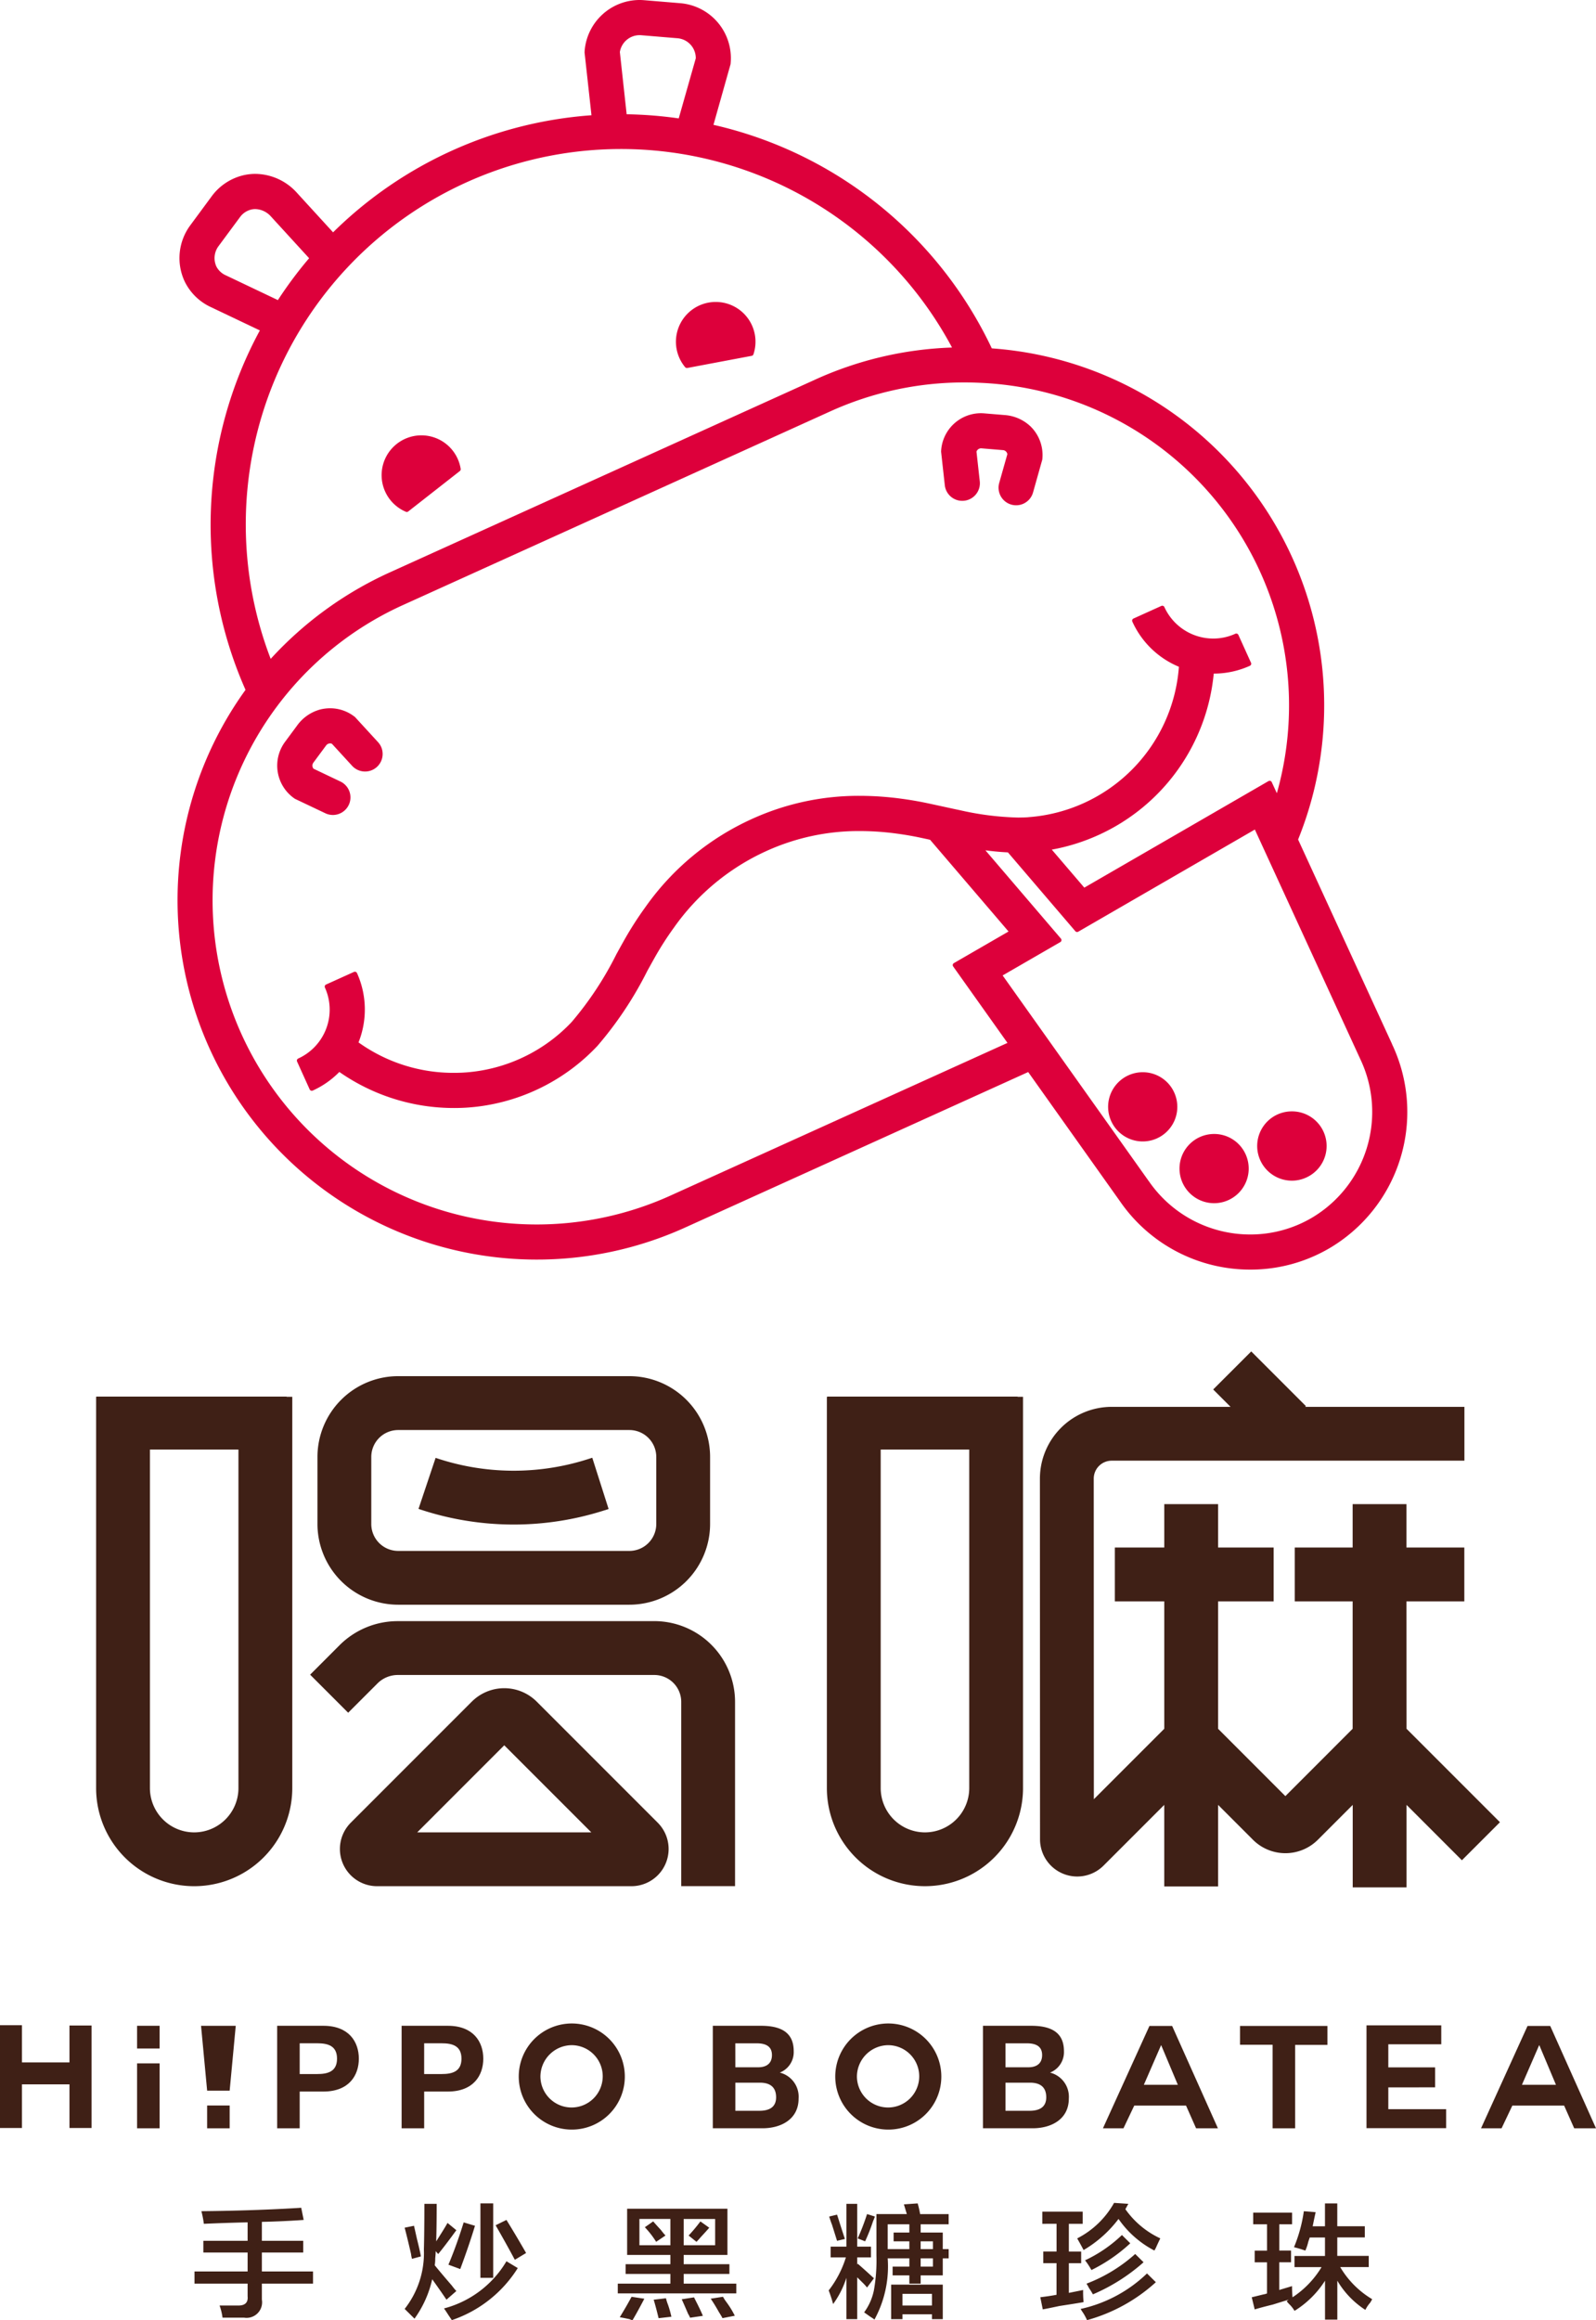 <svg id="Group_6626" data-name="Group 6626" xmlns="http://www.w3.org/2000/svg" xmlns:xlink="http://www.w3.org/1999/xlink" width="166.061" height="241.332" viewBox="0 0 166.061 241.332">
  <defs>
    <clipPath id="clip-path">
      <rect id="Rectangle_2381" data-name="Rectangle 2381" width="166.061" height="241.332" fill="none"/>
    </clipPath>
  </defs>
  <path id="Path_3122" data-name="Path 3122" d="M0,187.8v10.693H2.285v-4.541H7.228v4.541h2.3V187.832h-2.3v3.837H2.285V187.8Z" transform="translate(0 22.856)" fill="#3f2016"/>
  <g id="Group_6625" data-name="Group 6625">
    <g id="Group_6624" data-name="Group 6624" clip-path="url(#clip-path)">
      <path id="Path_3123" data-name="Path 3123" d="M25.71,187.854h4.809c2.673,0,3.689,1.688,3.689,3.42s-1.016,3.42-3.689,3.42H28.054v3.823H25.71Zm2.344,5.019h1.823c1.075,0,2.061-.239,2.061-1.6s-.986-1.6-2.061-1.6H28.054Z" transform="translate(3.129 22.863)" fill="#3f2016"/>
      <path id="Path_3124" data-name="Path 3124" d="M37.254,187.854h4.809c2.673,0,3.688,1.688,3.688,3.42s-1.015,3.42-3.688,3.42H39.6v3.823H37.254Zm2.344,5.019H41.42c1.076,0,2.062-.239,2.062-1.6s-.986-1.6-2.062-1.6H39.6Z" transform="translate(4.534 22.863)" fill="#3f2016"/>
      <path id="Path_3125" data-name="Path 3125" d="M53.629,198.677a5.518,5.518,0,1,1,5.526-5.511,5.507,5.507,0,0,1-5.526,5.511m-3.255-5.511a3.241,3.241,0,1,0,3.255-3.27,3.283,3.283,0,0,0-3.255,3.27" transform="translate(5.856 22.837)" fill="#3f2016"/>
      <path id="Path_3126" data-name="Path 3126" d="M66.12,187.854h5.017c2.031,0,3.4.657,3.4,2.644a2.284,2.284,0,0,1-1.448,2.225,2.587,2.587,0,0,1,1.956,2.7c0,2.166-1.836,3.091-3.763,3.091H66.12Zm2.344,4.316h2.375c.836,0,1.434-.374,1.434-1.27,0-1-.776-1.224-1.613-1.224h-2.2Zm0,4.525h2.509c.911,0,1.732-.3,1.732-1.4s-.672-1.523-1.687-1.523H68.464Z" transform="translate(8.047 22.863)" fill="#3f2016"/>
      <path id="Path_3127" data-name="Path 3127" d="M82.988,198.677a5.518,5.518,0,1,1,5.526-5.511,5.507,5.507,0,0,1-5.526,5.511m-3.256-5.511a3.241,3.241,0,1,0,3.256-3.27,3.283,3.283,0,0,0-3.256,3.27" transform="translate(9.429 22.837)" fill="#3f2016"/>
      <path id="Path_3128" data-name="Path 3128" d="M91.178,187.854H96.2c2.031,0,3.405.657,3.405,2.644a2.285,2.285,0,0,1-1.449,2.225,2.587,2.587,0,0,1,1.956,2.7c0,2.166-1.836,3.091-3.763,3.091H91.178Zm2.344,4.316H95.9c.836,0,1.434-.374,1.434-1.27,0-1-.776-1.224-1.613-1.224h-2.2Zm0,4.525h2.509c.911,0,1.732-.3,1.732-1.4s-.672-1.523-1.688-1.523H93.522Z" transform="translate(11.097 22.863)" fill="#3f2016"/>
      <path id="Path_3129" data-name="Path 3129" d="M102.308,198.515l4.839-10.647h2.36l4.764,10.647H112l-1.045-2.359h-5.391l-1.121,2.359Zm6.049-8.646-1.792,4.121H110.1l-1.732-4.121Z" transform="translate(12.451 22.865)" fill="#3f2016"/>
      <path id="Path_3130" data-name="Path 3130" d="M118.414,189.824h-3.39v-1.956h9.095v1.971h-3.361v8.676h-2.344Z" transform="translate(13.999 22.865)" fill="#3f2016"/>
      <path id="Path_3131" data-name="Path 3131" d="M129.024,194.266v2.269h6.018v1.972h-8.288V187.814h7.78v1.972h-5.51v2.4h4.868v2.076Z" transform="translate(15.427 22.858)" fill="#3f2016"/>
      <path id="Path_3132" data-name="Path 3132" d="M137.379,198.515l4.839-10.647h2.359l4.764,10.647h-2.269l-1.045-2.359h-5.392l-1.119,2.359Zm6.048-8.646-1.792,4.121h3.54l-1.733-4.121Z" transform="translate(16.72 22.865)" fill="#3f2016"/>
      <path id="Path_3133" data-name="Path 3133" d="M19.014,206.4a10.122,10.122,0,0,0-.256-1.316q5.475-.05,10.387-.354l.256,1.265q-2.149.151-4.349.2v1.973h4.3v1.214h-4.3v1.973h5.321v1.265H25.052v1.669a1.616,1.616,0,0,1-1.842,1.872H20.957a5.979,5.979,0,0,0-.306-1.264h1.842q1.176.049,1.075-.961V212.62H18.041v-1.265h5.527v-1.973H18.962v-1.214h4.606v-1.923q-2.3.052-4.554.153" transform="translate(2.196 24.917)" fill="#3f2016"/>
      <path id="Path_3134" data-name="Path 3134" d="M41.886,214.339q-.717-1.062-1.484-2.125a11.156,11.156,0,0,1-1.842,4.1L37.536,215.3a9.382,9.382,0,0,0,2-6.172q.05-1.669.052-4.756h1.279q0,2.379-.05,3.9c.067-.1.154-.236.256-.4q.767-1.213.921-1.518l.921.759c-.1.135-.239.321-.409.556q-.973,1.316-1.484,1.923l-.256-.3c0,.169-.017.422-.05.759a3.806,3.806,0,0,1-.052.708q.614.759,1.791,2.124a5.7,5.7,0,0,0,.46.556ZM38.3,210.09a3.063,3.063,0,0,1-.1-.506q-.409-1.77-.665-2.732l.973-.2.307,1.366q.306,1.213.409,1.821Zm4.145,6.375c-.07-.1-.205-.3-.409-.608-.172-.27-.307-.472-.409-.607a10.7,10.7,0,0,0,6.5-4.907l1.177.709a12.994,12.994,0,0,1-6.856,5.413m.869-5.312L42.09,210.7q.87-2.073,1.586-4.4l1.177.354q-.612,2.024-1.534,4.5m2.1-6.83h1.33v7.741h-1.33ZM49,210.191q-.92-1.72-2-3.592l1.126-.556q.971,1.568,2.046,3.44Z" transform="translate(4.568 24.867)" fill="#3f2016"/>
      <path id="Path_3135" data-name="Path 3135" d="M58.278,209.625v-4.807H68.715v4.807H64.162v.961H68.92V211.6H64.162v1.012h5.475v1.012H57.305v-1.012H62.78V211.6H58.124v-1.012H62.78v-.961Zm.563,6.78a.791.791,0,0,1-.307-.1q-.717-.151-1.023-.2.715-1.164,1.227-2.125l1.33.2q-.767,1.467-1.227,2.227m.716-7.791H62.78V205.88H59.556Zm1.74-.354a9.194,9.194,0,0,0-1.177-1.518l.869-.607q.256.3.819.911a5.835,5.835,0,0,0,.461.556Zm.256,7.943q-.256-1.062-.512-1.923l1.279-.151a4.381,4.381,0,0,0,.205.657,10.873,10.873,0,0,1,.358,1.265Zm3.275-.05a2.313,2.313,0,0,0-.205-.4q-.411-.961-.665-1.518l1.28-.2c.067.135.169.338.306.607q.409.809.615,1.316Zm2.609-10.27H64.162v2.732h3.274Zm-1.944,2.378-.819-.657.05-.05a17.387,17.387,0,0,0,1.178-1.417l.921.657q-.257.3-.87.961-.306.355-.46.506M68.2,216.2c-.068-.135-.187-.338-.358-.607q-.512-.91-.87-1.417l1.28-.2a4.42,4.42,0,0,0,.358.556,9.358,9.358,0,0,1,.87,1.417Z" transform="translate(6.974 24.927)" fill="#3f2016"/>
      <path id="Path_3136" data-name="Path 3136" d="M77.073,209.938v-1.114h1.638v-4.452h1.125v4.452h1.432v1.114H79.836v.758l.052-.1q.818.708,1.688,1.518l-.716.961a5.918,5.918,0,0,0-.513-.556l-.511-.506v4.35H78.711v-4.3a9.4,9.4,0,0,1-1.382,2.731,13.183,13.183,0,0,0-.461-1.417,10.778,10.778,0,0,0,1.791-3.439Zm.665-1.721q-.205-.656-.665-2.124.306,1.011-.154-.4l.819-.2q.1.3.307.962.357,1.112.511,1.568Zm2.916.05-.767-.3a23.7,23.7,0,0,0,.973-2.531l.818.253c-.034.1-.1.27-.2.506a18.93,18.93,0,0,1-.819,2.074m.973,8.145a2,2,0,0,0-.359-.252q-.511-.355-.716-.506a5.815,5.815,0,0,0,1.023-2.328,17.808,17.808,0,0,0,.256-3.592v-4.3H85l-.306-1.011,1.432-.1a9.119,9.119,0,0,1,.256,1.113h2.968V206.5H83.008v2.58h2.252v-.81H83.623v-.911h1.638V206.5h1.177v.859h2.3v1.721h.615v.961h-.615v1.77h-2.3v.86H85.261v-.86h-1.74V210.9h1.74v-.859H83.008a11.529,11.529,0,0,1-1.381,6.374m1.74-.05v-3.592h5.372v3.592H87.614v-.506h-3.07v.506Zm1.177-1.416h3.07v-1.215h-3.07Zm3.172-6.679H86.437v.81h1.279Zm-1.279,2.63h1.279v-.859H86.437Z" transform="translate(9.355 24.867)" fill="#3f2016"/>
      <path id="Path_3137" data-name="Path 3137" d="M96.705,206.453v-1.265h4.2v1.265H99.468v2.883h1.28v1.215h-1.28v3.086q.767-.151,1.484-.3A10.978,10.978,0,0,0,101,214.6q-.872.151-2.508.4-1.178.252-1.739.353l-.257-1.264q.87-.1,1.689-.253v-3.288H96.807v-1.215h1.382v-2.883Zm11.666,2.782a10.281,10.281,0,0,1-3.735-3.289A12.494,12.494,0,0,1,101,209.184q-.257-.5-.665-1.214a9.183,9.183,0,0,0,3.837-3.694l1.484.1-.307.556a9.15,9.15,0,0,0,3.633,3.036c-.07.135-.188.388-.359.758a3.328,3.328,0,0,1-.256.506m-7.01,7.235a5.978,5.978,0,0,0-.409-.759,4.628,4.628,0,0,1-.256-.4,14.377,14.377,0,0,0,6.907-3.693l.921.911a17.532,17.532,0,0,1-7.163,3.946m.46-5.211a7.482,7.482,0,0,0-.665-1.012,14.309,14.309,0,0,0,3.838-2.63l.869.86a16.832,16.832,0,0,1-4.043,2.782m.154,2.529a7.19,7.19,0,0,0-.409-.657,4.425,4.425,0,0,0-.256-.455,16.2,16.2,0,0,0,5.066-3.086l.87.86a19.3,19.3,0,0,1-5.271,3.338" transform="translate(11.745 24.862)" fill="#3f2016"/>
      <path id="Path_3138" data-name="Path 3138" d="M116.263,206.5v-1.215h4.043V206.5h-1.33v2.731H120.2v1.215h-1.228v2.883l1.33-.4c0,.371.017.758.052,1.163a9.817,9.817,0,0,0,3.019-3.137h-2.814v-1.163h3.172v-1.923h-1.586l-.154.455a4.662,4.662,0,0,1-.306.911,11.727,11.727,0,0,0-1.178-.353,15.327,15.327,0,0,0,1.024-3.744l1.227.1c-.034.169-.085.4-.153.708-.07.338-.12.591-.154.759h1.279v-2.378h1.28V206.7h2.865v1.163h-2.865v1.923h3.274v1.163h-2.968a9.493,9.493,0,0,0,3.326,3.339c-.034.068-.1.186-.2.354a3.511,3.511,0,0,0-.511.759,9.124,9.124,0,0,1-2.916-3.035v4.046h-1.28v-4.046a10.016,10.016,0,0,1-3.172,3.136,3.418,3.418,0,0,0-.461-.608,2.978,2.978,0,0,1-.358-.4l.205-.153q-.513.153-1.638.506-1.228.3-1.893.506l-.307-1.264,1.228-.3a1.543,1.543,0,0,0,.358-.1v-3.237h-1.279v-1.215H117.7V206.5Z" transform="translate(14.131 24.867)" fill="#3f2016"/>
      <rect id="Rectangle_2378" data-name="Rectangle 2378" width="2.345" height="2.363" transform="translate(14.262 210.717)" fill="#3f2016"/>
      <rect id="Rectangle_2379" data-name="Rectangle 2379" width="2.345" height="6.75" transform="translate(14.262 214.629)" fill="#3f2016"/>
      <path id="Path_3139" data-name="Path 3139" d="M21.626,194.6l.633-6.743h-3.61l.633,6.743Z" transform="translate(2.27 22.863)" fill="#3f2016"/>
      <rect id="Rectangle_2380" data-name="Rectangle 2380" width="2.344" height="2.371" transform="translate(21.551 219.009)" fill="#3f2016"/>
      <path id="Path_3140" data-name="Path 3140" d="M35.047,136.016a2.8,2.8,0,0,1,2.8-2.8H61.9a2.8,2.8,0,0,1,2.8,2.8v6.974a2.8,2.8,0,0,1-2.8,2.8H37.847a2.8,2.8,0,0,1-2.8-2.8Zm2.8,15.37H61.9a8.406,8.406,0,0,0,8.4-8.4v-6.974a8.407,8.407,0,0,0-8.4-8.4H37.847a8.407,8.407,0,0,0-8.4,8.4v6.974a8.407,8.407,0,0,0,8.4,8.4" transform="translate(3.584 15.532)" fill="#3f2016"/>
      <path id="Path_3141" data-name="Path 3141" d="M58.2,140.641l.4-.129-1.7-5.334-.4.129A25.357,25.357,0,0,1,40.6,135.19l-1.78,5.309a30.934,30.934,0,0,0,19.375.141" transform="translate(4.725 16.452)" fill="#3f2016"/>
      <path id="Path_3142" data-name="Path 3142" d="M64.581,150.331H37.9a8.555,8.555,0,0,0-6.091,2.523L28.767,155.9l3.958,3.958,3.042-3.041a2.993,2.993,0,0,1,2.133-.885h26.68a2.8,2.8,0,0,1,2.8,2.8v19.163h5.6V158.728a8.408,8.408,0,0,0-8.4-8.4" transform="translate(3.501 18.296)" fill="#3f2016"/>
      <path id="Path_3143" data-name="Path 3143" d="M134.6,151.318h6.02v-5.6H134.6v-4.513h-5.6v4.513h-6.021v5.6h6.021v13.253l-7,7.005L115,164.571V151.318h5.78v-5.6H115v-4.513h-5.6v4.513h-5.142v5.6H109.4v13.253l-7.327,7.327-.011-33.347a1.869,1.869,0,0,1,1.867-1.867h36.7v-5.6H124.061l.076-.077-5.688-5.688-3.959,3.958,1.808,1.807H103.927a7.475,7.475,0,0,0-7.466,7.466l.012,37.517a3.871,3.871,0,0,0,6.609,2.736l6.316-6.316v8.483H115v-8.483l3.625,3.626a4.778,4.778,0,0,0,6.758,0l3.625-3.626v8.581h5.6v-8.581l5.761,5.761,3.957-3.958-9.718-9.72Z" transform="translate(11.74 15.252)" fill="#3f2016"/>
      <path id="Path_3144" data-name="Path 3144" d="M39.573,171.546l9.058-9.059,9.059,9.059Zm5.679-13.6L32.664,170.537a3.87,3.87,0,0,0,2.736,6.607H61.86a3.87,3.87,0,0,0,2.737-6.607L52.01,157.949a4.778,4.778,0,0,0-6.758,0" transform="translate(3.837 19.053)" fill="#3f2016"/>
      <path id="Path_3145" data-name="Path 3145" d="M142.846,108.6,133.07,87.326A37.229,37.229,0,0,0,101.2,36.236a42.454,42.454,0,0,0-28.96-23.25L74.02,6.672l.013-.154A5.737,5.737,0,0,0,68.8.334L65.018.02C64.857.007,64.7,0,64.539,0a5.744,5.744,0,0,0-5.7,5.254l-.012.2.72,6.534A42.608,42.608,0,0,0,32.662,24.167L28.886,20.04a5.885,5.885,0,0,0-4.314-1.953,5.42,5.42,0,0,0-1.3.157,5.74,5.74,0,0,0-3.222,2.148L17.8,23.441a5.729,5.729,0,0,0-.582,5.832,5.67,5.67,0,0,0,2.739,2.676l5.086,2.421a42.433,42.433,0,0,0-1.492,37.388,37.381,37.381,0,0,0,45.8,55.9l35.635-16.146,9.539,13.425a16.423,16.423,0,0,0,13.584,7.123h0a16.176,16.176,0,0,0,6.722-1.447c.482-.218.964-.466,1.431-.735a16.45,16.45,0,0,0,6.579-21.274m-25.318,14.243-15.195-21.384,6-3.468a.235.235,0,0,0,.116-.166.238.238,0,0,0-.054-.2l-7.854-9.182c.812.109,1.584.179,2.341.215l7.015,8.2a.235.235,0,0,0,.181.083.24.24,0,0,0,.12-.031l18.377-10.626,10.967,23.868a12.794,12.794,0,0,1-5.1,16.552,12.623,12.623,0,0,1-6.328,1.7,12.8,12.8,0,0,1-10.581-5.561m-63.7,4.519A33.716,33.716,0,0,1,40.013,62.9L84.327,42.82a33.726,33.726,0,0,1,14.006-3.04q.786,0,1.576.036a33.58,33.58,0,0,1,30.95,42.694l-.531-1.155a.237.237,0,0,0-.145-.128.23.23,0,0,0-.073-.011.236.236,0,0,0-.119.031L110.825,92.33l-3.383-3.954a20.606,20.606,0,0,0,4.835-1.509,20.587,20.587,0,0,0,12.016-16.8,9.118,9.118,0,0,0,3.759-.812.239.239,0,0,0,.119-.315l-1.314-2.9a.239.239,0,0,0-.218-.14.232.232,0,0,0-.1.021,5.518,5.518,0,0,1-2.293.5,5.594,5.594,0,0,1-5.088-3.275.233.233,0,0,0-.133-.123.219.219,0,0,0-.084-.016.251.251,0,0,0-.1.02l-2.9,1.312a.24.24,0,0,0-.119.316,9.179,9.179,0,0,0,4.846,4.7A16.931,16.931,0,0,1,105.018,85a.2.2,0,0,0-.045.008c-.175.01-.393.02-.534.025-.165,0-.331.007-.5.007a30.129,30.129,0,0,1-6.054-.765c-.625-.13-1.248-.267-1.92-.414-.5-.107-.99-.215-1.485-.32-.866-.182-1.768-.338-2.682-.46a32.357,32.357,0,0,0-4.326-.3A26.73,26.73,0,0,0,76.214,85.2a27.356,27.356,0,0,0-11.042,9.135,36.078,36.078,0,0,0-2.249,3.51c-.249.443-.495.888-.741,1.335l-.04.073a34.793,34.793,0,0,1-4.661,7.059,16.85,16.85,0,0,1-10.99,5.238c-.4.03-.813.045-1.222.045a16.962,16.962,0,0,1-9.961-3.167,9.227,9.227,0,0,0-.159-7.213.241.241,0,0,0-.218-.14.239.239,0,0,0-.1.022l-2.9,1.311a.24.24,0,0,0-.119.316,5.582,5.582,0,0,1-2.777,7.38.239.239,0,0,0-.119.316l1.312,2.9a.238.238,0,0,0,.216.139.255.255,0,0,0,.1-.02,9.155,9.155,0,0,0,2.769-1.937,20.809,20.809,0,0,0,11.971,3.751c.491,0,.986-.018,1.471-.054a20.539,20.539,0,0,0,13.4-6.394,38.023,38.023,0,0,0,5.186-7.784l.08-.146c.229-.413.458-.827.688-1.237a32.435,32.435,0,0,1,2.019-3.151,23.794,23.794,0,0,1,9.594-7.954,23.178,23.178,0,0,1,9.77-2.089,28.7,28.7,0,0,1,3.822.266c.821.11,1.634.249,2.415.414.349.074.7.15,1.05.227l8.163,9.541-5.688,3.289a.239.239,0,0,0-.075.344l5.652,7.954L67.845,124.326a33.754,33.754,0,0,1-14.02,3.04m14.8-115.05a42.945,42.945,0,0,0-5.418-.43L62.5,5.41a2.087,2.087,0,0,1,2.046-1.753c.057,0,.116,0,.174.007l3.779.314a2.075,2.075,0,0,1,1.9,2.089ZM82.817,39.489,38.5,59.567a38.077,38.077,0,0,0-12.331,8.967A39.045,39.045,0,0,1,97.061,36.148a37.382,37.382,0,0,0-14.245,3.34M24.562,21.747a2.265,2.265,0,0,1,1.626.762l3.98,4.35a42.9,42.9,0,0,0-3.25,4.356l-5.392-2.565a2.028,2.028,0,0,1-1-.915,2.084,2.084,0,0,1,.206-2.117l2.256-3.049a2.032,2.032,0,0,1,1.164-.773,1.661,1.661,0,0,1,.4-.048" transform="translate(1.995)" fill="#dd003b"/>
      <path id="Path_3146" data-name="Path 3146" d="M31.505,76.779a1.837,1.837,0,0,0,1.652-1.043,1.829,1.829,0,0,0-.865-2.436l-2.8-1.334a.509.509,0,0,1-.024-.617l1.343-1.815a.494.494,0,0,1,.325-.192.488.488,0,0,1,.079-.007.481.481,0,0,1,.192.039l2.1,2.292a1.828,1.828,0,0,0,3.174-1.153A1.811,1.811,0,0,0,36.2,69.2l-2.4-2.617-.125-.091a4.1,4.1,0,0,0-2.457-.812,4.267,4.267,0,0,0-.994.118,4.348,4.348,0,0,0-2.444,1.683l-1.254,1.695a4.158,4.158,0,0,0,.867,5.806l.164.116L30.721,76.6a1.814,1.814,0,0,0,.784.178" transform="translate(3.13 7.993)" fill="#dd003b"/>
      <path id="Path_3147" data-name="Path 3147" d="M89.5,47.433a1.753,1.753,0,0,0,.2-.011A1.83,1.83,0,0,0,91.318,45.4l-.341-3.087a.51.51,0,0,1,.155-.225.518.518,0,0,1,.352-.117l2.256.187a.489.489,0,0,1,.335.175.505.505,0,0,1,.113.247l-.846,2.989a1.828,1.828,0,1,0,3.519.995l.961-3.416L97.836,43a4.16,4.16,0,0,0-1.228-3.3,4.356,4.356,0,0,0-2.716-1.191l-2.1-.174c-.119-.01-.237-.016-.353-.016A4.151,4.151,0,0,0,87.3,42.2l-.006.119.385,3.483A1.825,1.825,0,0,0,89.5,47.433" transform="translate(10.625 4.663)" fill="#dd003b"/>
      <path id="Path_3148" data-name="Path 3148" d="M39.535,40.37a4.141,4.141,0,0,0-3.257,6.693,4.141,4.141,0,0,0,1.649,1.26.243.243,0,0,0,.24-.033l5.37-4.206a.24.24,0,0,0,.089-.224,4.139,4.139,0,0,0-4.09-3.49" transform="translate(4.308 4.913)" fill="#dd003b"/>
      <path id="Path_3149" data-name="Path 3149" d="M66.843,28a4.16,4.16,0,0,0-.772.072,4.139,4.139,0,0,0-2.417,6.712.238.238,0,0,0,.183.085.291.291,0,0,0,.045,0l6.7-1.264a.237.237,0,0,0,.182-.159A4.137,4.137,0,0,0,66.843,28" transform="translate(7.631 3.408)" fill="#dd003b"/>
      <path id="Path_3150" data-name="Path 3150" d="M106.386,99.429a3.6,3.6,0,1,0,3.283,2.117,3.588,3.588,0,0,0-3.283-2.117" transform="translate(12.509 12.101)" fill="#dd003b"/>
      <path id="Path_3151" data-name="Path 3151" d="M113.006,105.155a3.6,3.6,0,1,0,3.285,2.117,3.585,3.585,0,0,0-3.285-2.117" transform="translate(13.315 12.798)" fill="#dd003b"/>
      <path id="Path_3152" data-name="Path 3152" d="M120.224,110.267h0a3.565,3.565,0,0,0,1.485-.322,3.6,3.6,0,0,0-1.49-6.886,3.6,3.6,0,0,0-3.28,5.091,3.613,3.613,0,0,0,3.284,2.117" transform="translate(14.193 12.543)" fill="#dd003b"/>
      <path id="Path_3153" data-name="Path 3153" d="M28.734,129.529v-.021H8.94v.021H8.915v40.7a10.205,10.205,0,1,0,20.411,0v-40.7ZM19.12,174.837a4.611,4.611,0,0,1-4.606-4.608v-35.21h9.211v35.21a4.611,4.611,0,0,1-4.606,4.608" transform="translate(1.085 15.762)" fill="#3f2016"/>
      <path id="Path_3154" data-name="Path 3154" d="M96.544,129.529v-.021H76.749v.021H76.7v40.7a10.2,10.2,0,1,0,20.409,0v-40.7Zm-9.637,45.308a4.612,4.612,0,0,1-4.607-4.608v-35.21h9.213v35.21a4.612,4.612,0,0,1-4.606,4.608" transform="translate(9.335 15.762)" fill="#3f2016"/>
    </g>
  </g>
</svg>
